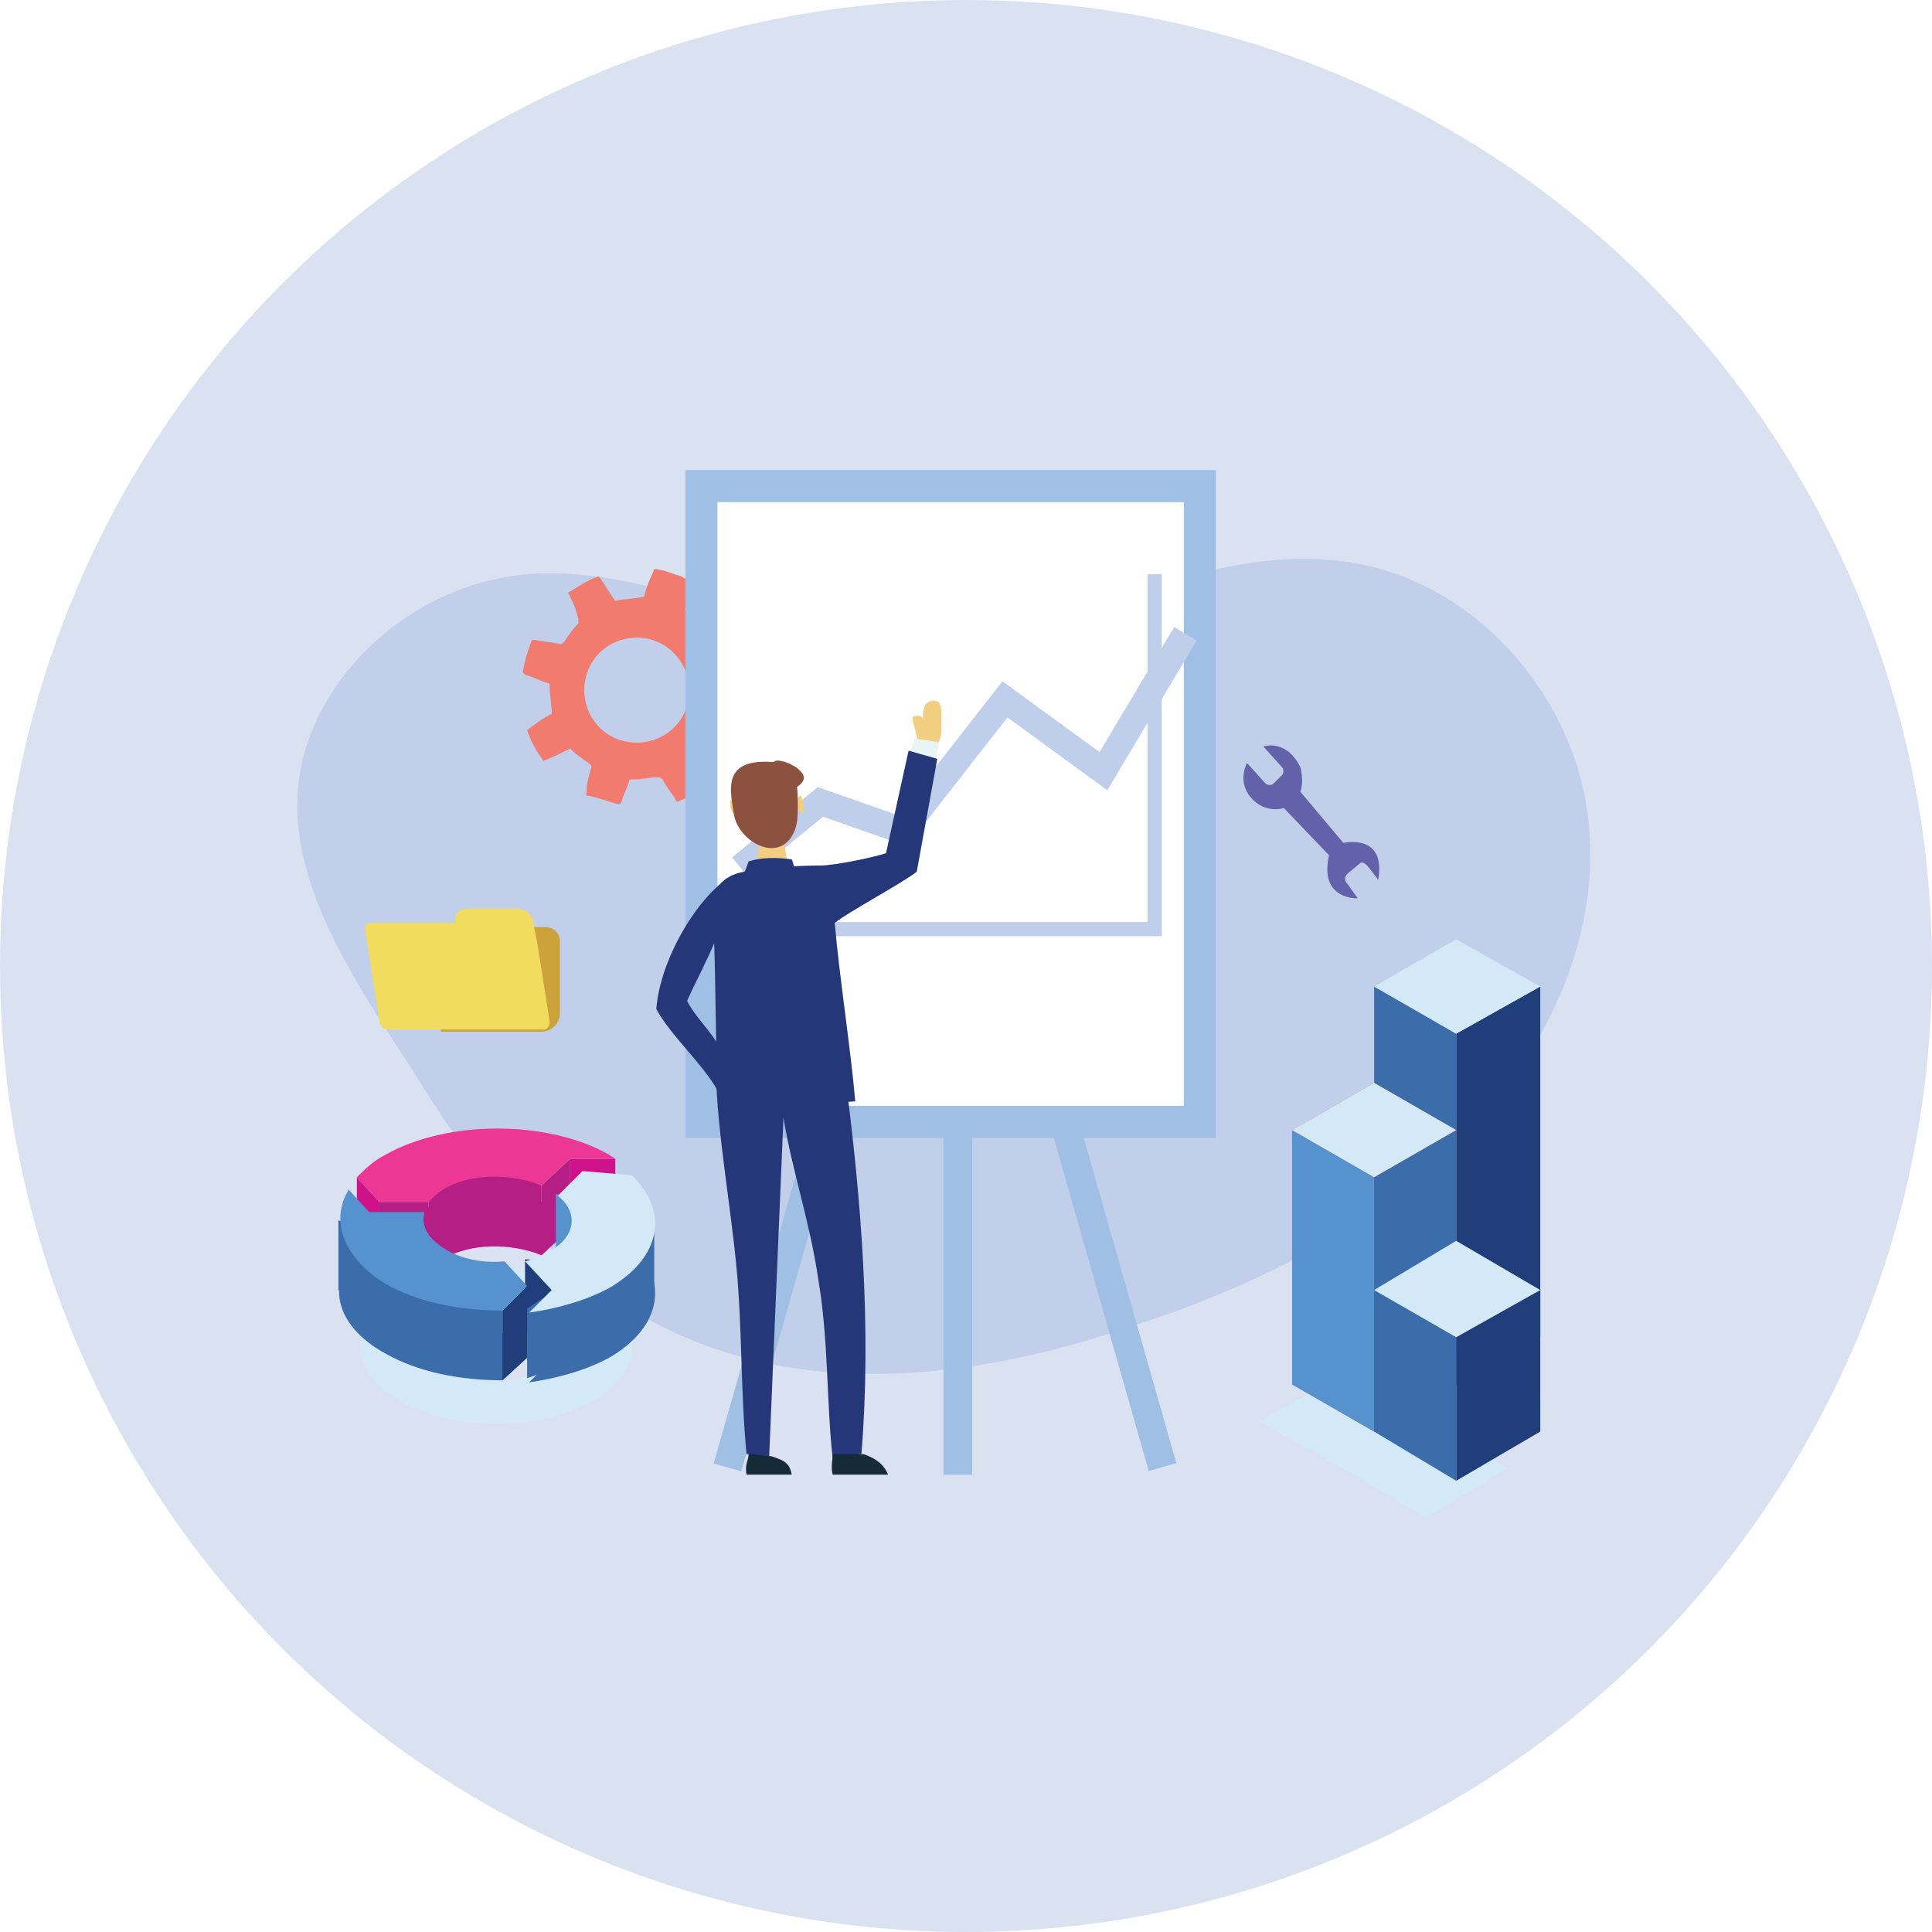 <?xml version="1.0" encoding="utf-8"?>
<!-- Generator: Adobe Illustrator 23.0.1, SVG Export Plug-In . SVG Version: 6.00 Build 0)  -->
<svg version="1.1" id="Layer_1" xmlns="http://www.w3.org/2000/svg" xmlns:xlink="http://www.w3.org/1999/xlink" x="0px" y="0px"
	 viewBox="0 0 94.2 94.2" style="enable-background:new 0 0 94.2 94.2;" xml:space="preserve">
<style type="text/css">
	.st0{clip-path:url(#SVGID_2_);}
	.st1{fill:#DAE2F2;}
	.st2{fill:#C1CFEA;}
	.st3{fill:#F27B6F;}
	.st4{fill:#A0BFE4;}
	.st5{fill:#FFFFFF;stroke:#A0BFE4;stroke-width:1.562;stroke-miterlimit:10;}
	.st6{fill:none;stroke:#BFCEEA;stroke-width:1.278;stroke-miterlimit:10;}
	.st7{fill:none;stroke:#BFCEEA;stroke-width:0.691;stroke-miterlimit:10;}
	.st8{fill:#F2CE80;}
	.st9{fill:#E9F4F6;}
	.st10{fill:#263779;}
	.st11{fill:#172A38;}
	.st12{fill:#8C523F;}
	.st13{fill:#6361AA;}
	.st14{fill:#D3E9F8;}
	.st15{fill:#203E79;}
	.st16{fill:#3A6DAA;}
	.st17{fill:#96CA5C;}
	.st18{fill:#C03E27;}
	.st19{fill:#DA5326;}
	.st20{fill:#ED602E;}
	.st21{fill:#5692CD;}
	.st22{fill:#B51E84;}
	.st23{fill:#CF118A;}
	.st24{fill:#EC3894;}
	.st25{fill:#CCA23B;}
	.st26{fill:#F1DC5F;}
</style>
<g>
	<defs>
		<circle id="SVGID_1_" cx="47.1" cy="47.1" r="47.1"/>
	</defs>
	<clipPath id="SVGID_2_">
		<use xlink:href="#SVGID_1_"  style="overflow:visible;"/>
	</clipPath>
	<g class="st0">
		<rect x="-23.3" y="-6.3" class="st1" width="137.2" height="106.8"/>
		<path class="st2" d="M15,36.2c1.5-4.4,5.9-7.8,10.7-8.2c6.1-0.5,11.8,3.2,17.9,3.3c7.6,0.2,14.7-5,22.1-3.9
			c6.2,0.9,10.9,6.4,11.7,12.2c0.8,5.8-1.9,11.7-6.2,16c-4.3,4.3-10,7.1-15.8,9c-6.7,2.3-14.3,3.5-21,1c-6.3-2.3-10.6-7.5-13.9-12.8
			C17.4,47.9,13,42.1,15,36.2z"/>
		<g>
			<path class="st3" d="M36.4,34.3c-0.3-0.1-0.6-0.2-0.9-0.4c-0.1,0-0.1-0.1-0.1-0.2c0-0.4-0.1-0.7-0.1-1.1c0-0.1,0-0.2,0.1-0.2
				c0.3-0.2,0.6-0.4,1-0.6c0.1,0,0.1-0.1,0.2-0.1c-0.3-0.5-0.6-1-0.8-1.5c-0.4,0.2-0.8,0.3-1.2,0.5c-0.1,0.1-0.2,0.1-0.3-0.1
				c-0.2-0.2-0.5-0.4-0.8-0.7c0,0-0.1-0.1-0.1-0.2c0.1-0.4,0.1-0.8,0.2-1.2c0-0.2,0-0.3-0.2-0.3c-0.1,0-0.1-0.1-0.2-0.1
				c-0.3-0.1-0.6-0.2-0.9-0.3c0,0-0.1,0-0.1,0c-0.3-0.1-0.3-0.1-0.4,0.2c-0.2,0.4-0.3,0.7-0.4,1.1c-0.5,0.1-1,0.1-1.4,0.2
				c-0.3-0.4-0.5-0.8-0.8-1.2c-0.6,0.2-1,0.5-1.5,0.8c0.2,0.4,0.4,0.8,0.5,1.3c0,0.1,0,0.1,0,0.2c-0.3,0.3-0.5,0.6-0.7,0.9
				c-0.1,0.1-0.1,0.1-0.2,0.1c-0.4-0.1-0.8-0.1-1.2-0.2c-0.1,0-0.2,0-0.2,0.1c-0.2,0.5-0.3,0.9-0.4,1.4c0,0.1,0,0.1,0.1,0.2
				c0.4,0.1,0.7,0.3,1.1,0.4c0.1,0,0.1,0.1,0.1,0.2c0,0.4,0.1,0.8,0.1,1.3c-0.4,0.2-0.8,0.5-1.2,0.8c0.2,0.6,0.5,1.1,0.8,1.5
				c0.5-0.2,0.9-0.4,1.3-0.6c0.3,0.3,0.6,0.5,0.9,0.7c0.1,0.1,0.2,0.2,0.1,0.3c-0.1,0.4-0.2,0.7-0.2,1.1c0,0.1-0.1,0.2,0.1,0.2
				c0.5,0.1,1,0.3,1.4,0.4c0.1,0,0.2,0,0.2-0.1c0.1-0.4,0.3-0.7,0.4-1.1C30.8,38,30.9,38,31,38c0.3,0,0.7-0.1,1-0.1
				c0.1,0,0.2,0,0.3,0.1c0.2,0.4,0.5,0.7,0.7,1.1c0.3-0.1,1.2-0.6,1.5-0.8c-0.2-0.4-0.4-0.8-0.5-1.2c0-0.1,0-0.2,0-0.2
				c0.2-0.3,0.4-0.5,0.6-0.8c0,0,0.1-0.1,0.2-0.1c0.3,0.1,0.7,0.1,1,0.2c0.2,0,0.3,0.1,0.3,0l0.5-1.5C36.7,34.5,36.6,34.4,36.4,34.3
				z M33.5,34.4c-0.4,1.4-1.9,2.1-3.2,1.7l0,0c-1.4-0.4-2.1-1.9-1.7-3.2l0,0c0.4-1.4,1.9-2.1,3.2-1.7l0,0
				C33.1,31.6,33.9,33,33.5,34.4L33.5,34.4z"/>
		</g>
		<g>
			<g>
				<rect x="46" y="52.5" class="st4" width="1.4" height="19.4"/>
				
					<rect x="37.4" y="52.5" transform="matrix(0.962 0.274 -0.274 0.962 18.52 -8.06)" class="st4" width="1.4" height="19.4"/>
				
					<rect x="53.4" y="52.5" transform="matrix(-0.962 0.274 -0.274 -0.962 123.111 107.211)" class="st4" width="1.4" height="19.4"/>
				<rect x="34.2" y="23.7" class="st5" width="24.3" height="31"/>
				<polyline class="st6" points="36.1,42.3 40,39.1 44,40.5 49,34.1 53.8,37.6 57.8,30.9 				"/>
			</g>
			<polyline class="st7" points="40.2,45.3 56.3,45.3 56.3,28 			"/>
			<g>
				<path class="st8" d="M44.5,35.2c0-0.1,0-0.1,0-0.2c0-0.1,0.2-0.1,0.3-0.1c0.1,0,0.2,0.1,0.2,0.2c0-0.2,0-0.5,0.1-0.7
					c0.1-0.2,0.4-0.3,0.6-0.2c0.2,0.1,0.2,0.4,0.2,0.6c0,0.2,0,0.5,0,0.7c0,0.2,0,0.4-0.1,0.6c-0.1,0.2-0.3,0.4-0.5,0.4
					C44.7,36.7,44.7,35.6,44.5,35.2z"/>
				<polygon class="st9" points="44.4,36.6 44.6,36 45.8,36.2 45.6,37.1 				"/>
				<path class="st10" d="M41.2,52.4c0.8,6.1,1.3,12.4,0.8,18.5c-0.3,0-1,0.2-1.4,0.2c-0.3-2.6-0.2-5.8-0.7-8.7
					c-0.4-2.8-1.3-5.4-1.7-7.9c-0.2,4.8-0.5,11.8-0.7,16.6c-0.4,0.1-0.7-0.2-1.1-0.2c-0.3-3.1-0.2-6.1-0.5-9.2
					c-0.3-3.1-0.9-6.3-1-9.4"/>
				<path class="st11" d="M42.1,70.9c0.6,0.2,1,0.5,1.2,1c-0.9,0-1.8,0-2.7,0c-0.1-0.4,0-0.7,0-1C41,70.9,41.7,70.9,42.1,70.9z"/>
				<path class="st11" d="M37.6,71c0.6,0.2,0.9,0.3,1,0.9c-0.9,0-1.4,0-2.2,0c-0.1-0.5,0.1-0.7,0.1-1C36.8,70.9,37.3,71,37.6,71z"/>
				<path class="st10" d="M44.7,42.5c-0.6,0.5-3.4,2-4,2.5c0.2,2.4,0.8,6.3,1,8.7l-3.1,0.2l-0.4-1.1l-0.1,1.1L35,54
					c-0.1-2.3-0.1-6.4-0.2-8.6c0-0.6-0.1-1.3,0.1-1.9c0.2-0.6,0.8-0.9,1.4-1c1.1-0.2,2.6-0.3,3.7-0.3c0.7,0,2.6-0.4,3.2-0.6l1.1-5
					l1.4,0.4L44.7,42.5z"/>
				<path class="st10" d="M35.7,42.7c-1.5,0.8-3.5,3.9-3.7,6.5c0.7,1.3,2.3,2.7,3,4c-0.1-0.7,0.2-1,0.1-2.1
					c-0.4-0.8-1.2-1.5-1.6-2.3c0.4-0.9,1-2,1.4-3C34.7,45,35.9,43.5,35.7,42.7z"/>
				<path class="st8" d="M35.7,39.6c-0.1-0.2-0.1-0.3-0.1-0.5c0-0.1,0.1-0.1,0.2-0.1c0.1,0,0.1,0.1,0.1,0.1c0.1,0.2,0.3,0.5,0.2,0.7
					C36,40,35.8,39.7,35.7,39.6z"/>
				<path class="st8" d="M36.9,42.2c0-0.4,0.1-0.7,0.1-1.1l1.2-0.2l0.2,1.2L36.9,42.2z"/>
				<path class="st10" d="M38.8,42.5c-0.1-0.2-0.1-0.4-0.2-0.6c-0.7-0.1-1.5-0.1-2.1,0.1c-0.1,0.3-0.2,0.6-0.4,0.8
					C37,42.6,38,42.4,38.8,42.5z"/>
				<path class="st8" d="M39.2,39.4c0,0.1,0,0.1,0,0.2c0,0-0.1,0.1-0.2,0c0,0,0-0.1-0.1-0.1c0-0.1-0.1-0.6,0.1-0.7
					C39.1,38.7,39.2,39.3,39.2,39.4z"/>
				<path class="st12" d="M38.1,37.2c0.4,0,0.6,0.6,0.7,0.9s0.1,0.8,0.1,1.2c0,0.4,0,0.9-0.2,1.3c-0.7,1.5-2.6,0.5-2.9-0.8
					C35.6,38.5,35.1,36.8,38.1,37.2z"/>
				<path class="st12" d="M39.2,37.9c0,0.2-0.2,0.4-0.4,0.5c-0.2,0.1-0.4,0.2-0.5,0.2c-0.1,0-0.2,0.1-0.3,0c-0.1,0-0.2-0.1-0.2-0.2
					c-0.2-0.3-0.5-1,0-1.3C38.1,37,39.1,37.4,39.2,37.9z"/>
			</g>
		</g>
		<path class="st13" d="M65.5,41.1c0,0,2.1-0.5,1.7,1.8l-0.3-0.4c-0.1-0.1-0.4-0.6-0.6-0.4l-0.6,0.5c-0.1,0.1-0.2,0.3,0,0.5l0.5,0.7
			c0,0-1.9,0.1-1.4-2.1l-2.2-2.3c0,0-0.9,0.3-1.6-0.5c-0.7-0.8-0.2-1.7-0.2-1.7l0.9,1c0.1,0.1,0.3,0.1,0.4,0l0.4-0.4
			c0.1-0.1,0.1-0.3,0-0.4l-0.9-1c0,0,1.1-0.4,1.8,1c0,0,0.2,0.7,0,1.2L65.5,41.1z"/>
		<g>
			<g>
				<polygon class="st14" points="69.5,69.3 73.5,67 69.5,64.7 65.5,67 65.5,67 61.4,69.3 65.5,71.6 65.5,71.6 69.5,74 73.5,71.6 
					69.5,69.3 				"/>
				<polygon class="st15" points="71,67.5 71,50.4 75.1,48.1 75.1,65.2 				"/>
				<polygon class="st16" points="71,50.4 67,48.1 67,65.2 71,67.5 				"/>
				<polygon class="st14" points="75.1,48.1 71,45.8 67,48.1 71,50.4 				"/>
			</g>
			<g>
				<polygon class="st17" points="75.1,68.3 71,66 71,67.5 75.1,69.8 				"/>
			</g>
			<g>
				<polygon class="st18" points="67,69.8 67,57.4 71,55.1 71,67.5 				"/>
				<polygon class="st19" points="67,57.4 63,55.1 63,67.5 67,69.8 				"/>
				<polygon class="st20" points="71,55.1 67,52.8 63,55.1 67,57.4 				"/>
				<polygon class="st16" points="67,69.8 67,57.4 71,55.1 71,67.5 				"/>
				<polygon class="st21" points="67,57.4 63,55.1 63,67.5 67,69.8 				"/>
				<polygon class="st14" points="71,55.1 67,52.8 63,55.1 67,57.4 				"/>
			</g>
			<g>
				<polygon class="st15" points="71,72.2 71,65.2 75.1,62.9 75.1,69.8 				"/>
				<polygon class="st16" points="71,65.2 67,62.9 67,69.8 71,72.2 				"/>
				<polygon class="st14" points="75.1,62.9 71,60.5 67,62.9 71,65.2 				"/>
			</g>
		</g>
		<g>
			<path class="st14" d="M28.9,62.9c-2.6-1.5-6.8-1.5-9.4,0c-2.6,1.5-2.6,3.9,0,5.4c2.6,1.5,6.8,1.5,9.4,0
				C31.5,66.8,31.5,64.4,28.9,62.9z M26.4,66.8c-1.2,0.7-3.1,0.7-4.3,0c-1.2-0.7-1.2-1.8,0-2.5c1.2-0.7,3.1-0.7,4.3,0
				C27.5,65,27.5,66.1,26.4,66.8z"/>
			<g>
				<g>
					<path class="st22" d="M18.5,62l2.4,0c0.2-0.2,0.4-0.4,0.7-0.6c1.3-0.8,3.3-0.8,4.8-0.2l1.4-1.3l2.2,0c-0.1-0.1-0.2-0.1-0.3-0.2
						c-3-1.7-7.9-1.7-10.9,0c-0.6,0.3-1,0.7-1.4,1.1L18.5,62z"/>
					<polygon class="st23" points="30,56.5 30,59.9 27.8,59.9 27.8,56.5 					"/>
					<polygon class="st22" points="26.4,57.8 26.4,61.2 27.8,59.9 27.8,56.5 					"/>
					<path class="st22" d="M20.9,58.6V62l3.1-2.5l2.4,1.7v-3.4l-2.2-1.1c0,0-3,0.9-3.2,1C20.9,57.7,20.9,58.6,20.9,58.6z"/>
					<polygon class="st22" points="18.5,58.6 18.5,62 20.9,62 20.9,58.6 					"/>
					<polygon class="st23" points="17.4,57.4 17.4,60.8 18.5,62 18.5,58.6 					"/>
					<path class="st24" d="M18.5,58.6l2.4,0c0.2-0.2,0.4-0.4,0.7-0.6c1.3-0.8,3.3-0.8,4.8-0.2l1.4-1.3l2.2,0
						c-0.1-0.1-0.2-0.1-0.3-0.2c-3-1.7-7.9-1.7-10.9,0c-0.6,0.3-1,0.7-1.4,1.1L18.5,58.6z"/>
				</g>
				<g>
					<path class="st21" d="M27.1,58.2v3.2l2-0.5c0,0-0.1-1.8-0.2-1.9C29,58.9,27.1,58.2,27.1,58.2z"/>
					<g>
						<path class="st15" d="M25.6,61.4v3.4l0.2,0.2l1.4-0.8c0,0-0.2-2.6-0.2-2.7C27,61.5,25.6,61.4,25.6,61.4z"/>
						<path class="st16" d="M28.4,60.5l-1.2,1.2c1,0.8,0.9,2-0.4,2.7c-0.3,0.2-0.8,0.4-1.2,0.5l1.3,1.4l-1.1,1.1
							c1.4-0.2,2.8-0.6,3.9-1.2c2.6-1.5,2.9-3.8,1.1-5.5L28.4,60.5z"/>
						<polygon class="st16" points="25.7,63.8 25.7,67.2 28.5,66.2 31.9,62.9 31.9,59.3 28.3,62.1 						"/>
						<path class="st14" d="M28.4,57.1l-1.2,1.2c1,0.8,0.9,2-0.4,2.7c-0.3,0.2-0.8,0.4-1.2,0.5l1.3,1.4l-1.1,1.1
							c1.4-0.2,2.8-0.6,3.9-1.2c2.6-1.5,2.9-3.8,1.1-5.5L28.4,57.1z"/>
					</g>
				</g>
				<g>
					<path class="st16" d="M25.7,66.2L24.6,65c-1,0.1-2.1-0.1-2.9-0.6c-0.8-0.5-1.2-1.1-1-1.8l-2.7,0l-1-1.1
						C16,63,16.6,64.8,18.8,66c1.6,0.9,3.6,1.3,5.7,1.3L25.7,66.2z"/>
					<polygon class="st16" points="24.5,63.9 24.5,67.3 16.5,62.9 16.5,59.5 17.7,59.9 					"/>
					<polygon class="st15" points="25.7,62.7 25.7,66.2 24.5,67.3 24.5,63.9 					"/>
					<path class="st21" d="M25.7,62.7l-1.1-1.2c-1,0.1-2.1-0.1-2.9-0.6c-0.8-0.5-1.2-1.1-1-1.8l-2.7,0l-1-1.1
						c-0.9,1.5-0.3,3.3,1.8,4.6c1.6,0.9,3.6,1.3,5.7,1.3L25.7,62.7z"/>
				</g>
			</g>
		</g>
		<g>
			<path class="st25" d="M26.6,45.2h-5.1v5.1h4.9c0.5,0,0.9-0.4,0.9-0.9v-3.5C27.3,45.5,27,45.2,26.6,45.2z"/>
			<path class="st26" d="M18.1,45h4.1l0,0c-0.1-0.4,0.2-0.7,0.6-0.7h2.4c0.4,0,0.8,0.3,0.8,0.7h0l0,0l0.2,1l0.6,3.8
				c0,0.2-0.1,0.4-0.3,0.4l-7.6,0c-0.2,0-0.4-0.2-0.4-0.4l-0.7-4.5C17.7,45.2,17.9,45,18.1,45z"/>
		</g>
	</g>
</g>
</svg>
